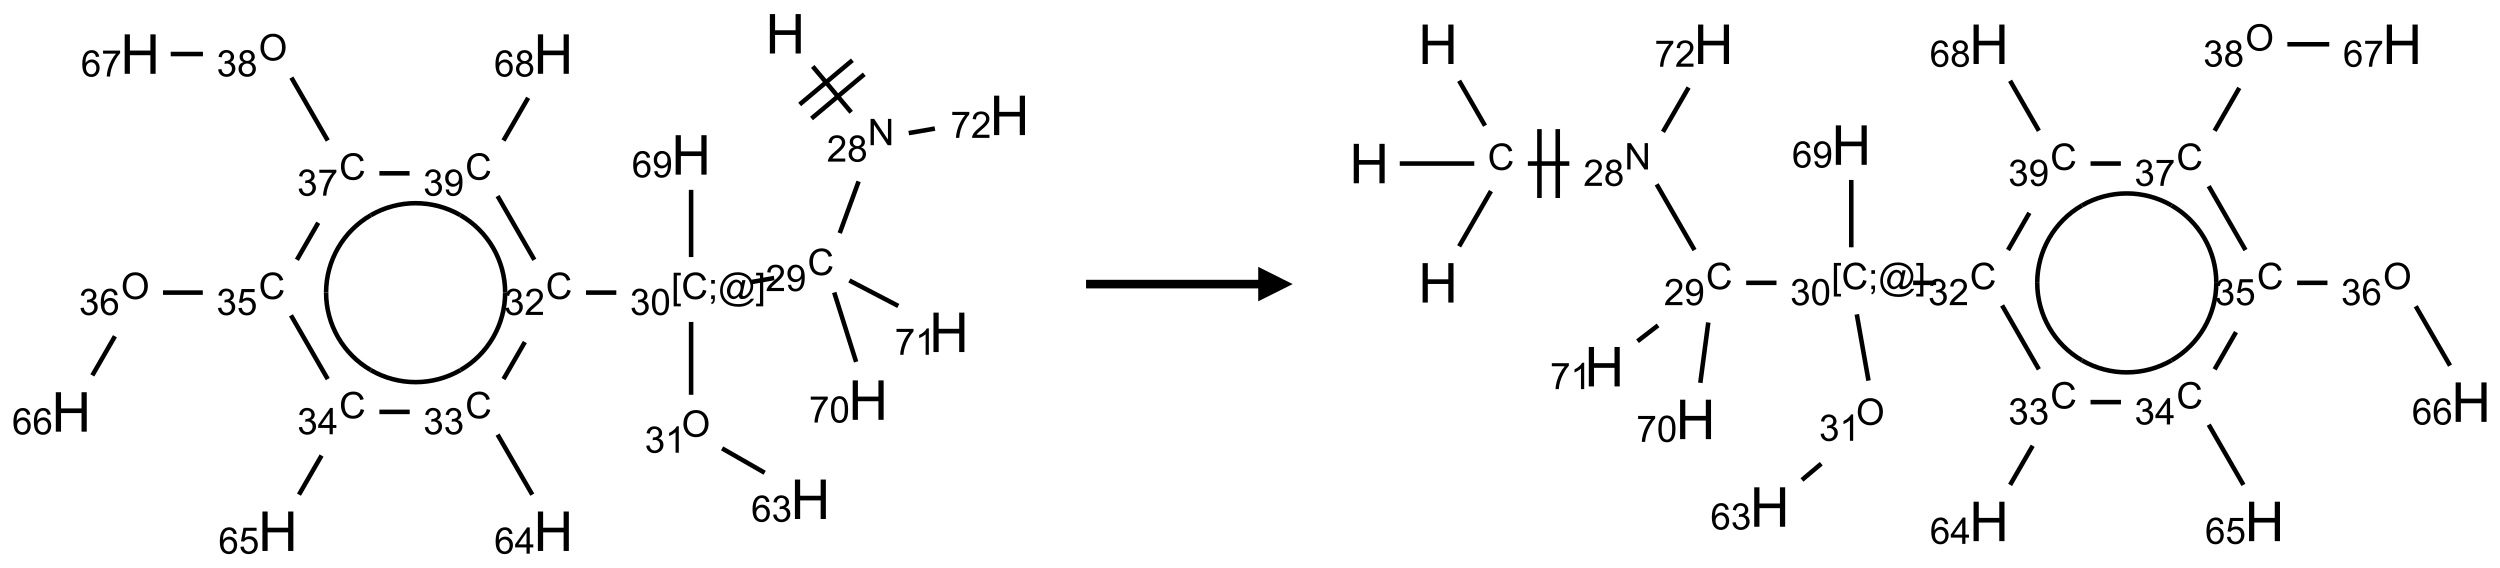 <?xml version="1.0" encoding="UTF-8"?>
<svg xmlns="http://www.w3.org/2000/svg" xmlns:xlink="http://www.w3.org/1999/xlink" width="726" height="165" viewBox="0 0 726 165">
<defs>
<g>
<g id="glyph-0-0">
<path d="M 2 0 L 2 -10 L 10 -10 L 10 0 Z M 2.25 -0.25 L 9.75 -0.25 L 9.75 -9.75 L 2.25 -9.75 Z M 2.25 -0.25 "/>
</g>
<g id="glyph-0-1">
<path d="M 1.281 0 L 1.281 -11.453 L 2.797 -11.453 L 2.797 -6.75 L 8.75 -6.75 L 8.75 -11.453 L 10.266 -11.453 L 10.266 0 L 8.75 0 L 8.75 -5.398 L 2.797 -5.398 L 2.797 0 Z M 1.281 0 "/>
</g>
<g id="glyph-1-0">
<path d="M 1.332 0 L 1.332 -6.668 L 6.668 -6.668 L 6.668 0 Z M 1.5 -0.168 L 6.5 -0.168 L 6.5 -6.5 L 1.5 -6.5 Z M 1.5 -0.168 "/>
</g>
<g id="glyph-1-1">
<path d="M 0.812 0 L 0.812 -7.637 L 1.848 -7.637 L 5.859 -1.641 L 5.859 -7.637 L 6.828 -7.637 L 6.828 0 L 5.793 0 L 1.781 -6 L 1.781 0 Z M 0.812 0 "/>
</g>
<g id="glyph-1-2">
<path d="M 5.371 -0.902 L 5.371 0 L 0.324 0 C 0.316 -0.227 0.352 -0.441 0.434 -0.652 C 0.562 -0.996 0.766 -1.332 1.051 -1.668 C 1.332 -2 1.742 -2.387 2.277 -2.824 C 3.105 -3.504 3.668 -4.043 3.957 -4.441 C 4.25 -4.84 4.395 -5.215 4.395 -5.566 C 4.395 -5.938 4.262 -6.254 3.996 -6.508 C 3.73 -6.762 3.387 -6.891 2.957 -6.891 C 2.508 -6.891 2.145 -6.754 1.875 -6.484 C 1.605 -6.215 1.469 -5.84 1.465 -5.359 L 0.5 -5.457 C 0.566 -6.176 0.812 -6.727 1.246 -7.102 C 1.676 -7.477 2.254 -7.668 2.98 -7.668 C 3.711 -7.668 4.293 -7.465 4.719 -7.059 C 5.145 -6.652 5.359 -6.148 5.359 -5.547 C 5.359 -5.242 5.297 -4.941 5.172 -4.645 C 5.047 -4.352 4.84 -4.039 4.551 -3.715 C 4.262 -3.387 3.777 -2.938 3.105 -2.371 C 2.543 -1.898 2.18 -1.578 2.02 -1.41 C 1.859 -1.242 1.73 -1.07 1.625 -0.902 Z M 5.371 -0.902 "/>
</g>
<g id="glyph-1-3">
<path d="M 1.887 -4.141 C 1.496 -4.281 1.207 -4.484 1.02 -4.75 C 0.832 -5.016 0.738 -5.328 0.738 -5.699 C 0.738 -6.254 0.938 -6.719 1.34 -7.098 C 1.738 -7.477 2.27 -7.668 2.934 -7.668 C 3.598 -7.668 4.137 -7.473 4.543 -7.086 C 4.949 -6.699 5.152 -6.227 5.152 -5.672 C 5.152 -5.316 5.059 -5.008 4.871 -4.746 C 4.688 -4.484 4.406 -4.281 4.027 -4.141 C 4.496 -3.988 4.852 -3.742 5.098 -3.402 C 5.34 -3.062 5.465 -2.656 5.465 -2.184 C 5.465 -1.531 5.234 -0.98 4.77 -0.535 C 4.309 -0.09 3.703 0.129 2.949 0.129 C 2.195 0.129 1.586 -0.094 1.125 -0.539 C 0.664 -0.984 0.434 -1.543 0.434 -2.207 C 0.434 -2.703 0.559 -3.121 0.809 -3.457 C 1.062 -3.793 1.422 -4.02 1.887 -4.141 Z M 1.699 -5.73 C 1.699 -5.367 1.812 -5.074 2.047 -4.844 C 2.281 -4.613 2.582 -4.5 2.953 -4.5 C 3.312 -4.5 3.609 -4.613 3.84 -4.84 C 4.07 -5.066 4.188 -5.348 4.188 -5.676 C 4.188 -6.02 4.07 -6.309 3.832 -6.543 C 3.594 -6.777 3.297 -6.895 2.941 -6.895 C 2.586 -6.895 2.289 -6.781 2.051 -6.551 C 1.816 -6.324 1.699 -6.047 1.699 -5.73 Z M 1.395 -2.203 C 1.395 -1.938 1.461 -1.676 1.586 -1.426 C 1.711 -1.176 1.902 -0.984 2.152 -0.848 C 2.402 -0.711 2.672 -0.641 2.957 -0.641 C 3.406 -0.641 3.777 -0.785 4.066 -1.074 C 4.359 -1.363 4.504 -1.727 4.504 -2.172 C 4.504 -2.625 4.355 -2.996 4.055 -3.293 C 3.754 -3.586 3.379 -3.734 2.926 -3.734 C 2.484 -3.734 2.121 -3.59 1.832 -3.297 C 1.543 -3.004 1.395 -2.641 1.395 -2.203 Z M 1.395 -2.203 "/>
</g>
<g id="glyph-1-4">
<path d="M 6.27 -2.676 L 7.281 -2.422 C 7.07 -1.594 6.688 -0.961 6.137 -0.523 C 5.586 -0.086 4.914 0.129 4.121 0.129 C 3.297 0.129 2.629 -0.039 2.113 -0.371 C 1.598 -0.707 1.203 -1.191 0.934 -1.828 C 0.664 -2.465 0.531 -3.145 0.531 -3.875 C 0.531 -4.672 0.684 -5.363 0.988 -5.957 C 1.293 -6.547 1.723 -6.996 2.285 -7.305 C 2.844 -7.613 3.461 -7.766 4.137 -7.766 C 4.898 -7.766 5.543 -7.57 6.062 -7.184 C 6.582 -6.793 6.945 -6.246 7.152 -5.543 L 6.156 -5.309 C 5.98 -5.863 5.723 -6.266 5.387 -6.52 C 5.051 -6.773 4.625 -6.902 4.113 -6.902 C 3.527 -6.902 3.039 -6.762 2.645 -6.48 C 2.25 -6.199 1.973 -5.82 1.812 -5.348 C 1.652 -4.871 1.574 -4.383 1.574 -3.879 C 1.574 -3.23 1.668 -2.664 1.855 -2.18 C 2.047 -1.695 2.34 -1.332 2.738 -1.094 C 3.137 -0.855 3.57 -0.734 4.035 -0.734 C 4.602 -0.734 5.082 -0.898 5.473 -1.223 C 5.867 -1.551 6.133 -2.035 6.27 -2.676 Z M 6.27 -2.676 "/>
</g>
<g id="glyph-1-5">
<path d="M 0.582 -1.766 L 1.484 -1.848 C 1.562 -1.426 1.707 -1.117 1.922 -0.926 C 2.137 -0.734 2.414 -0.641 2.75 -0.641 C 3.039 -0.641 3.289 -0.707 3.508 -0.84 C 3.727 -0.973 3.902 -1.148 4.043 -1.367 C 4.18 -1.586 4.297 -1.887 4.391 -2.262 C 4.484 -2.637 4.531 -3.016 4.531 -3.406 C 4.531 -3.449 4.531 -3.512 4.527 -3.594 C 4.34 -3.297 4.082 -3.055 3.758 -2.867 C 3.434 -2.68 3.082 -2.59 2.703 -2.59 C 2.07 -2.59 1.535 -2.816 1.098 -3.277 C 0.66 -3.734 0.441 -4.34 0.441 -5.09 C 0.441 -5.863 0.672 -6.484 1.129 -6.957 C 1.586 -7.43 2.156 -7.668 2.844 -7.668 C 3.34 -7.668 3.793 -7.531 4.207 -7.266 C 4.617 -7 4.93 -6.617 5.145 -6.121 C 5.355 -5.629 5.465 -4.91 5.465 -3.973 C 5.465 -2.996 5.359 -2.223 5.145 -1.645 C 4.934 -1.066 4.617 -0.625 4.199 -0.324 C 3.781 -0.02 3.293 0.129 2.73 0.129 C 2.133 0.129 1.645 -0.035 1.266 -0.367 C 0.887 -0.699 0.66 -1.164 0.582 -1.766 Z M 4.422 -5.137 C 4.422 -5.676 4.277 -6.102 3.992 -6.418 C 3.707 -6.734 3.359 -6.891 2.957 -6.891 C 2.543 -6.891 2.18 -6.719 1.871 -6.379 C 1.562 -6.039 1.406 -5.598 1.406 -5.059 C 1.406 -4.57 1.555 -4.176 1.848 -3.871 C 2.141 -3.566 2.5 -3.418 2.934 -3.418 C 3.367 -3.418 3.723 -3.57 4.004 -3.871 C 4.281 -4.176 4.422 -4.598 4.422 -5.137 Z M 4.422 -5.137 "/>
</g>
<g id="glyph-1-6">
<path d="M 0.723 2.121 L 0.723 -7.637 L 2.793 -7.637 L 2.793 -6.859 L 1.66 -6.859 L 1.66 1.344 L 2.793 1.344 L 2.793 2.121 Z M 0.723 2.121 "/>
</g>
<g id="glyph-1-7">
<path d="M 0.949 -4.465 L 0.949 -5.531 L 2.016 -5.531 L 2.016 -4.465 Z M 0.949 0 L 0.949 -1.066 L 2.016 -1.066 L 2.016 0 C 2.016 0.391 1.945 0.711 1.809 0.949 C 1.668 1.191 1.449 1.379 1.145 1.512 L 0.887 1.109 C 1.082 1.023 1.23 0.895 1.324 0.727 C 1.418 0.559 1.469 0.316 1.48 0 Z M 0.949 0 "/>
</g>
<g id="glyph-1-8">
<path d="M 6.047 -0.848 C 5.82 -0.59 5.57 -0.379 5.289 -0.223 C 5.008 -0.062 4.73 0.016 4.449 0.016 C 4.141 0.016 3.84 -0.074 3.547 -0.254 C 3.254 -0.434 3.02 -0.715 2.836 -1.09 C 2.652 -1.465 2.562 -1.875 2.562 -2.324 C 2.562 -2.875 2.703 -3.43 2.988 -3.98 C 3.27 -4.535 3.621 -4.953 4.043 -5.23 C 4.461 -5.508 4.871 -5.645 5.266 -5.645 C 5.566 -5.645 5.855 -5.566 6.129 -5.41 C 6.402 -5.25 6.641 -5.012 6.84 -4.688 L 7.016 -5.496 L 7.949 -5.496 L 7.199 -2 C 7.094 -1.516 7.043 -1.246 7.043 -1.191 C 7.043 -1.098 7.078 -1.02 7.148 -0.949 C 7.219 -0.883 7.305 -0.848 7.406 -0.848 C 7.59 -0.848 7.832 -0.953 8.129 -1.168 C 8.527 -1.445 8.84 -1.816 9.07 -2.285 C 9.301 -2.75 9.418 -3.234 9.418 -3.73 C 9.418 -4.309 9.27 -4.852 8.973 -5.355 C 8.676 -5.859 8.23 -6.262 7.645 -6.562 C 7.055 -6.863 6.406 -7.016 5.691 -7.016 C 4.879 -7.016 4.137 -6.824 3.465 -6.445 C 2.793 -6.066 2.273 -5.52 1.902 -4.809 C 1.535 -4.098 1.348 -3.34 1.348 -2.527 C 1.348 -1.676 1.535 -0.941 1.902 -0.328 C 2.273 0.285 2.809 0.742 3.508 1.035 C 4.207 1.328 4.984 1.473 5.832 1.473 C 6.742 1.473 7.504 1.32 8.121 1.016 C 8.734 0.711 9.195 0.34 9.5 -0.098 L 10.441 -0.098 C 10.266 0.266 9.961 0.637 9.531 1.016 C 9.102 1.395 8.59 1.695 7.996 1.914 C 7.402 2.133 6.688 2.246 5.848 2.246 C 5.078 2.246 4.367 2.145 3.715 1.949 C 3.066 1.75 2.512 1.453 2.051 1.055 C 1.594 0.656 1.25 0.199 1.016 -0.316 C 0.723 -0.973 0.578 -1.684 0.578 -2.441 C 0.578 -3.289 0.75 -4.098 1.098 -4.863 C 1.523 -5.805 2.125 -6.527 2.902 -7.027 C 3.684 -7.527 4.629 -7.777 5.738 -7.777 C 6.602 -7.777 7.375 -7.602 8.059 -7.246 C 8.746 -6.895 9.285 -6.371 9.684 -5.672 C 10.02 -5.07 10.188 -4.418 10.188 -3.715 C 10.188 -2.707 9.832 -1.812 9.125 -1.031 C 8.492 -0.328 7.801 0.02 7.051 0.02 C 6.812 0.02 6.617 -0.016 6.473 -0.09 C 6.324 -0.16 6.215 -0.266 6.145 -0.402 C 6.102 -0.488 6.066 -0.637 6.047 -0.848 Z M 3.527 -2.262 C 3.527 -1.785 3.641 -1.414 3.863 -1.152 C 4.09 -0.887 4.348 -0.754 4.641 -0.754 C 4.836 -0.754 5.039 -0.812 5.254 -0.93 C 5.469 -1.047 5.676 -1.219 5.871 -1.449 C 6.066 -1.676 6.23 -1.969 6.355 -2.32 C 6.48 -2.672 6.543 -3.027 6.543 -3.379 C 6.543 -3.852 6.426 -4.219 6.191 -4.48 C 5.957 -4.738 5.672 -4.871 5.332 -4.871 C 5.109 -4.871 4.902 -4.812 4.707 -4.699 C 4.512 -4.586 4.32 -4.406 4.137 -4.156 C 3.953 -3.906 3.805 -3.602 3.691 -3.246 C 3.582 -2.887 3.527 -2.559 3.527 -2.262 Z M 3.527 -2.262 "/>
</g>
<g id="glyph-1-9">
<path d="M 2.27 2.121 L 0.203 2.121 L 0.203 1.344 L 1.332 1.344 L 1.332 -6.859 L 0.203 -6.859 L 0.203 -7.637 L 2.27 -7.637 Z M 2.27 2.121 "/>
</g>
<g id="glyph-1-10">
<path d="M 0.449 -2.016 L 1.387 -2.141 C 1.492 -1.609 1.676 -1.227 1.934 -0.992 C 2.191 -0.758 2.508 -0.641 2.879 -0.641 C 3.32 -0.641 3.695 -0.793 3.996 -1.098 C 4.301 -1.402 4.453 -1.781 4.453 -2.234 C 4.453 -2.664 4.312 -3.02 4.031 -3.301 C 3.75 -3.578 3.391 -3.719 2.957 -3.719 C 2.781 -3.719 2.562 -3.684 2.297 -3.613 L 2.402 -4.438 C 2.465 -4.43 2.516 -4.426 2.551 -4.426 C 2.949 -4.426 3.312 -4.531 3.629 -4.738 C 3.949 -4.949 4.109 -5.27 4.109 -5.703 C 4.109 -6.047 3.992 -6.332 3.762 -6.559 C 3.527 -6.785 3.227 -6.895 2.859 -6.895 C 2.496 -6.895 2.191 -6.781 1.949 -6.551 C 1.707 -6.324 1.547 -5.98 1.48 -5.52 L 0.543 -5.688 C 0.656 -6.316 0.918 -6.805 1.324 -7.148 C 1.73 -7.492 2.234 -7.668 2.84 -7.668 C 3.254 -7.668 3.641 -7.578 3.988 -7.398 C 4.34 -7.219 4.609 -6.977 4.793 -6.668 C 4.98 -6.359 5.074 -6.031 5.074 -5.684 C 5.074 -5.352 4.984 -5.051 4.809 -4.781 C 4.629 -4.512 4.367 -4.297 4.02 -4.137 C 4.473 -4.031 4.824 -3.816 5.074 -3.488 C 5.324 -3.16 5.449 -2.75 5.449 -2.254 C 5.449 -1.59 5.203 -1.023 4.719 -0.559 C 4.234 -0.098 3.617 0.137 2.875 0.137 C 2.203 0.137 1.648 -0.062 1.207 -0.465 C 0.762 -0.863 0.512 -1.379 0.449 -2.016 Z M 0.449 -2.016 "/>
</g>
<g id="glyph-1-11">
<path d="M 0.441 -3.766 C 0.441 -4.668 0.535 -5.395 0.723 -5.945 C 0.906 -6.496 1.184 -6.922 1.551 -7.219 C 1.918 -7.516 2.375 -7.668 2.934 -7.668 C 3.344 -7.668 3.703 -7.586 4.012 -7.418 C 4.32 -7.254 4.574 -7.016 4.777 -6.707 C 4.977 -6.395 5.137 -6.016 5.25 -5.57 C 5.363 -5.125 5.422 -4.523 5.422 -3.766 C 5.422 -2.871 5.328 -2.148 5.145 -1.598 C 4.961 -1.047 4.688 -0.621 4.32 -0.32 C 3.953 -0.02 3.492 0.129 2.934 0.129 C 2.195 0.129 1.617 -0.133 1.199 -0.66 C 0.695 -1.297 0.441 -2.332 0.441 -3.766 Z M 1.406 -3.766 C 1.406 -2.512 1.555 -1.68 1.848 -1.262 C 2.141 -0.848 2.5 -0.641 2.934 -0.641 C 3.363 -0.641 3.727 -0.848 4.02 -1.266 C 4.312 -1.684 4.457 -2.516 4.457 -3.766 C 4.457 -5.023 4.312 -5.859 4.02 -6.27 C 3.727 -6.684 3.359 -6.891 2.922 -6.891 C 2.492 -6.891 2.148 -6.707 1.891 -6.344 C 1.566 -5.879 1.406 -5.02 1.406 -3.766 Z M 1.406 -3.766 "/>
</g>
<g id="glyph-1-12">
<path d="M 0.516 -3.719 C 0.516 -4.984 0.855 -5.977 1.535 -6.695 C 2.215 -7.414 3.094 -7.77 4.172 -7.77 C 4.875 -7.77 5.512 -7.602 6.078 -7.266 C 6.645 -6.93 7.074 -6.461 7.371 -5.855 C 7.668 -5.254 7.816 -4.57 7.816 -3.809 C 7.816 -3.035 7.66 -2.34 7.348 -1.73 C 7.035 -1.117 6.594 -0.656 6.02 -0.34 C 5.449 -0.027 4.828 0.129 4.168 0.129 C 3.449 0.129 2.805 -0.043 2.238 -0.391 C 1.672 -0.738 1.246 -1.211 0.953 -1.812 C 0.66 -2.414 0.516 -3.047 0.516 -3.719 Z M 1.559 -3.703 C 1.559 -2.781 1.805 -2.059 2.301 -1.527 C 2.793 -1 3.414 -0.734 4.16 -0.734 C 4.922 -0.734 5.547 -1 6.039 -1.535 C 6.531 -2.07 6.777 -2.828 6.777 -3.812 C 6.777 -4.434 6.672 -4.977 6.461 -5.441 C 6.25 -5.902 5.945 -6.262 5.539 -6.52 C 5.133 -6.773 4.68 -6.902 4.176 -6.902 C 3.461 -6.902 2.848 -6.656 2.332 -6.164 C 1.816 -5.672 1.559 -4.852 1.559 -3.703 Z M 1.559 -3.703 "/>
</g>
<g id="glyph-1-13">
<path d="M 3.973 0 L 3.035 0 L 3.035 -5.973 C 2.809 -5.758 2.516 -5.543 2.148 -5.328 C 1.781 -5.113 1.453 -4.953 1.16 -4.844 L 1.16 -5.75 C 1.684 -5.996 2.145 -6.297 2.535 -6.645 C 2.93 -6.996 3.207 -7.336 3.371 -7.668 L 3.973 -7.668 Z M 3.973 0 "/>
</g>
<g id="glyph-1-14">
<path d="M 5.309 -5.766 L 4.375 -5.691 C 4.293 -6.059 4.172 -6.328 4.02 -6.496 C 3.766 -6.762 3.453 -6.895 3.082 -6.895 C 2.785 -6.895 2.523 -6.812 2.297 -6.645 C 2 -6.43 1.77 -6.117 1.598 -5.703 C 1.43 -5.289 1.34 -4.703 1.332 -3.938 C 1.559 -4.281 1.836 -4.535 2.16 -4.703 C 2.488 -4.871 2.828 -4.953 3.188 -4.953 C 3.812 -4.953 4.344 -4.723 4.785 -4.262 C 5.223 -3.801 5.441 -3.207 5.441 -2.48 C 5.441 -2 5.34 -1.555 5.133 -1.145 C 4.926 -0.73 4.641 -0.418 4.281 -0.199 C 3.922 0.02 3.512 0.129 3.051 0.129 C 2.27 0.129 1.633 -0.156 1.141 -0.73 C 0.648 -1.305 0.402 -2.254 0.402 -3.574 C 0.402 -5.051 0.672 -6.121 1.219 -6.793 C 1.695 -7.375 2.336 -7.668 3.141 -7.668 C 3.742 -7.668 4.234 -7.5 4.617 -7.16 C 5 -6.824 5.23 -6.359 5.309 -5.766 Z M 1.48 -2.473 C 1.48 -2.152 1.547 -1.844 1.684 -1.547 C 1.82 -1.25 2.016 -1.027 2.262 -0.871 C 2.508 -0.719 2.766 -0.641 3.035 -0.641 C 3.434 -0.641 3.773 -0.801 4.059 -1.121 C 4.344 -1.441 4.484 -1.875 4.484 -2.422 C 4.484 -2.949 4.344 -3.367 4.062 -3.668 C 3.781 -3.973 3.426 -4.125 3 -4.125 C 2.578 -4.125 2.219 -3.973 1.922 -3.668 C 1.625 -3.363 1.48 -2.969 1.48 -2.473 Z M 1.48 -2.473 "/>
</g>
<g id="glyph-1-15">
<path d="M 3.449 0 L 3.449 -1.828 L 0.137 -1.828 L 0.137 -2.688 L 3.621 -7.637 L 4.387 -7.637 L 4.387 -2.688 L 5.418 -2.688 L 5.418 -1.828 L 4.387 -1.828 L 4.387 0 Z M 3.449 -2.688 L 3.449 -6.129 L 1.059 -2.688 Z M 3.449 -2.688 "/>
</g>
<g id="glyph-1-16">
<path d="M 0.441 -2 L 1.426 -2.082 C 1.5 -1.605 1.668 -1.242 1.934 -1.004 C 2.199 -0.762 2.52 -0.641 2.895 -0.641 C 3.348 -0.641 3.73 -0.812 4.043 -1.152 C 4.355 -1.492 4.512 -1.941 4.512 -2.504 C 4.512 -3.039 4.359 -3.461 4.059 -3.77 C 3.758 -4.078 3.367 -4.234 2.879 -4.234 C 2.578 -4.234 2.305 -4.164 2.062 -4.027 C 1.82 -3.891 1.629 -3.715 1.488 -3.496 L 0.609 -3.609 L 1.348 -7.531 L 5.145 -7.531 L 5.145 -6.637 L 2.098 -6.637 L 1.688 -4.582 C 2.145 -4.902 2.625 -5.062 3.129 -5.062 C 3.797 -5.062 4.359 -4.832 4.816 -4.371 C 5.277 -3.91 5.504 -3.312 5.504 -2.59 C 5.504 -1.898 5.305 -1.301 4.902 -0.797 C 4.41 -0.18 3.742 0.129 2.895 0.129 C 2.199 0.129 1.633 -0.062 1.195 -0.453 C 0.758 -0.844 0.504 -1.359 0.441 -2 Z M 0.441 -2 "/>
</g>
<g id="glyph-1-17">
<path d="M 0.504 -6.637 L 0.504 -7.535 L 5.449 -7.535 L 5.449 -6.809 C 4.961 -6.289 4.48 -5.602 4.004 -4.746 C 3.527 -3.887 3.156 -3.004 2.895 -2.098 C 2.707 -1.461 2.59 -0.762 2.535 0 L 1.574 0 C 1.582 -0.602 1.703 -1.328 1.926 -2.176 C 2.152 -3.027 2.477 -3.848 2.898 -4.637 C 3.32 -5.426 3.77 -6.094 4.246 -6.637 Z M 0.504 -6.637 "/>
</g>
</g>
</defs>
<path fill="none" stroke-width="0.033" stroke-linecap="butt" stroke-linejoin="miter" stroke="rgb(0%, 0%, 0%)" stroke-opacity="1" stroke-miterlimit="10" d="M 5.383 0.237 L 5.662 0.57 " transform="matrix(40, 0, 0, 40, 20.697, 9.811)"/>
<path fill="none" stroke-width="0.033" stroke-linecap="butt" stroke-linejoin="miter" stroke="rgb(0%, 0%, 0%)" stroke-opacity="1" stroke-miterlimit="10" d="M 5.374 0.615 L 5.757 0.294 " transform="matrix(40, 0, 0, 40, 20.697, 9.811)"/>
<path fill="none" stroke-width="0.033" stroke-linecap="butt" stroke-linejoin="miter" stroke="rgb(0%, 0%, 0%)" stroke-opacity="1" stroke-miterlimit="10" d="M 5.288 0.513 L 5.671 0.192 " transform="matrix(40, 0, 0, 40, 20.697, 9.811)"/>
<path fill="none" stroke-width="0.033" stroke-linecap="butt" stroke-linejoin="miter" stroke="rgb(0%, 0%, 0%)" stroke-opacity="1" stroke-miterlimit="10" d="M 5.716 1.072 L 5.579 1.447 " transform="matrix(40, 0, 0, 40, 20.697, 9.811)"/>
<path fill="none" stroke-width="0.033" stroke-linecap="butt" stroke-linejoin="miter" stroke="rgb(0%, 0%, 0%)" stroke-opacity="1" stroke-miterlimit="10" d="M 5.103 1.773 L 4.939 1.802 " transform="matrix(40, 0, 0, 40, 20.697, 9.811)"/>
<path fill="none" stroke-width="0.033" stroke-linecap="butt" stroke-linejoin="miter" stroke="rgb(0%, 0%, 0%)" stroke-opacity="1" stroke-miterlimit="10" d="M 4.5 2.092 L 4.5 2.621 " transform="matrix(40, 0, 0, 40, 20.697, 9.811)"/>
<path fill="none" stroke-width="0.033" stroke-linecap="butt" stroke-linejoin="miter" stroke="rgb(0%, 0%, 0%)" stroke-opacity="1" stroke-miterlimit="10" d="M 4.725 3.01 L 5.034 3.187 " transform="matrix(40, 0, 0, 40, 20.697, 9.811)"/>
<path fill="none" stroke-width="0.033" stroke-linecap="butt" stroke-linejoin="miter" stroke="rgb(0%, 0%, 0%)" stroke-opacity="1" stroke-miterlimit="10" d="M 3.957 1.879 L 3.737 1.879 " transform="matrix(40, 0, 0, 40, 20.697, 9.811)"/>
<path fill="none" stroke-width="0.033" stroke-linecap="butt" stroke-linejoin="miter" stroke="rgb(0%, 0%, 0%)" stroke-opacity="1" stroke-miterlimit="10" d="M 3.293 2.238 L 3.138 2.507 " transform="matrix(40, 0, 0, 40, 20.697, 9.811)"/>
<path fill="none" stroke-width="0.033" stroke-linecap="butt" stroke-linejoin="miter" stroke="rgb(0%, 0%, 0%)" stroke-opacity="1" stroke-miterlimit="10" d="M 3.095 2.91 L 3.347 3.346 " transform="matrix(40, 0, 0, 40, 20.697, 9.811)"/>
<path fill="none" stroke-width="0.033" stroke-linecap="butt" stroke-linejoin="miter" stroke="rgb(0%, 0%, 0%)" stroke-opacity="1" stroke-miterlimit="10" d="M 2.457 2.745 L 2.237 2.745 " transform="matrix(40, 0, 0, 40, 20.697, 9.811)"/>
<path fill="none" stroke-width="0.033" stroke-linecap="butt" stroke-linejoin="miter" stroke="rgb(0%, 0%, 0%)" stroke-opacity="1" stroke-miterlimit="10" d="M 1.817 3.062 L 1.653 3.346 " transform="matrix(40, 0, 0, 40, 20.697, 9.811)"/>
<path fill="none" stroke-width="0.033" stroke-linecap="butt" stroke-linejoin="miter" stroke="rgb(0%, 0%, 0%)" stroke-opacity="1" stroke-miterlimit="10" d="M 1.862 2.507 L 1.595 2.044 " transform="matrix(40, 0, 0, 40, 20.697, 9.811)"/>
<path fill="none" stroke-width="0.033" stroke-linecap="butt" stroke-linejoin="miter" stroke="rgb(0%, 0%, 0%)" stroke-opacity="1" stroke-miterlimit="10" d="M 0.955 1.879 L 0.666 1.879 " transform="matrix(40, 0, 0, 40, 20.697, 9.811)"/>
<path fill="none" stroke-width="0.033" stroke-linecap="butt" stroke-linejoin="miter" stroke="rgb(0%, 0%, 0%)" stroke-opacity="1" stroke-miterlimit="10" d="M 0.317 2.196 L 0.153 2.48 " transform="matrix(40, 0, 0, 40, 20.697, 9.811)"/>
<path fill="none" stroke-width="0.033" stroke-linecap="butt" stroke-linejoin="miter" stroke="rgb(0%, 0%, 0%)" stroke-opacity="1" stroke-miterlimit="10" d="M 1.638 1.641 L 1.793 1.372 " transform="matrix(40, 0, 0, 40, 20.697, 9.811)"/>
<path fill="none" stroke-width="0.033" stroke-linecap="butt" stroke-linejoin="miter" stroke="rgb(0%, 0%, 0%)" stroke-opacity="1" stroke-miterlimit="10" d="M 1.862 0.775 L 1.598 0.318 " transform="matrix(40, 0, 0, 40, 20.697, 9.811)"/>
<path fill="none" stroke-width="0.033" stroke-linecap="butt" stroke-linejoin="miter" stroke="rgb(0%, 0%, 0%)" stroke-opacity="1" stroke-miterlimit="10" d="M 0.956 0.147 L 0.722 0.147 " transform="matrix(40, 0, 0, 40, 20.697, 9.811)"/>
<path fill="none" stroke-width="0.033" stroke-linecap="butt" stroke-linejoin="miter" stroke="rgb(0%, 0%, 0%)" stroke-opacity="1" stroke-miterlimit="10" d="M 2.237 1.013 L 2.456 1.013 " transform="matrix(40, 0, 0, 40, 20.697, 9.811)"/>
<path fill="none" stroke-width="0.033" stroke-linecap="butt" stroke-linejoin="miter" stroke="rgb(0%, 0%, 0%)" stroke-opacity="1" stroke-miterlimit="10" d="M 3.095 1.178 L 3.362 1.641 " transform="matrix(40, 0, 0, 40, 20.697, 9.811)"/>
<path fill="none" stroke-width="0.033" stroke-linecap="butt" stroke-linejoin="miter" stroke="rgb(0%, 0%, 0%)" stroke-opacity="1" stroke-miterlimit="10" d="M 3.138 0.775 L 3.317 0.465 " transform="matrix(40, 0, 0, 40, 20.697, 9.811)"/>
<path fill="none" stroke-width="0.033" stroke-linecap="butt" stroke-linejoin="miter" stroke="rgb(0%, 0%, 0%)" stroke-opacity="1" stroke-miterlimit="10" d="M 4.5 1.621 L 4.5 1.133 " transform="matrix(40, 0, 0, 40, 20.697, 9.811)"/>
<path fill="none" stroke-width="0.033" stroke-linecap="butt" stroke-linejoin="miter" stroke="rgb(0%, 0%, 0%)" stroke-opacity="1" stroke-miterlimit="10" d="M 5.539 1.878 L 5.698 2.382 " transform="matrix(40, 0, 0, 40, 20.697, 9.811)"/>
<path fill="none" stroke-width="0.033" stroke-linecap="butt" stroke-linejoin="miter" stroke="rgb(0%, 0%, 0%)" stroke-opacity="1" stroke-miterlimit="10" d="M 5.649 1.791 L 6.004 1.976 " transform="matrix(40, 0, 0, 40, 20.697, 9.811)"/>
<path fill="none" stroke-width="0.033" stroke-linecap="butt" stroke-linejoin="miter" stroke="rgb(0%, 0%, 0%)" stroke-opacity="1" stroke-miterlimit="10" d="M 6.08 0.721 L 6.27 0.688 " transform="matrix(40, 0, 0, 40, 20.697, 9.811)"/>
<path fill="none" stroke-width="0.033" stroke-linecap="butt" stroke-linejoin="miter" stroke="rgb(0%, 0%, 0%)" stroke-opacity="1" stroke-miterlimit="10" d="M 3.15 1.879 C 3.15 2.111 3.026 2.326 2.825 2.442 " transform="matrix(40, 0, 0, 40, 20.697, 9.811)"/>
<path fill="none" stroke-width="0.033" stroke-linecap="butt" stroke-linejoin="miter" stroke="rgb(0%, 0%, 0%)" stroke-opacity="1" stroke-miterlimit="10" d="M 2.825 1.317 C 3.026 1.433 3.15 1.647 3.15 1.879 " transform="matrix(40, 0, 0, 40, 20.697, 9.811)"/>
<path fill="none" stroke-width="0.033" stroke-linecap="butt" stroke-linejoin="miter" stroke="rgb(0%, 0%, 0%)" stroke-opacity="1" stroke-miterlimit="10" d="M 2.175 1.317 C 2.376 1.201 2.624 1.201 2.825 1.317 " transform="matrix(40, 0, 0, 40, 20.697, 9.811)"/>
<path fill="none" stroke-width="0.033" stroke-linecap="butt" stroke-linejoin="miter" stroke="rgb(0%, 0%, 0%)" stroke-opacity="1" stroke-miterlimit="10" d="M 1.85 1.879 C 1.85 1.647 1.974 1.433 2.175 1.317 " transform="matrix(40, 0, 0, 40, 20.697, 9.811)"/>
<path fill="none" stroke-width="0.033" stroke-linecap="butt" stroke-linejoin="miter" stroke="rgb(0%, 0%, 0%)" stroke-opacity="1" stroke-miterlimit="10" d="M 2.175 2.442 C 1.974 2.326 1.85 2.111 1.85 1.879 " transform="matrix(40, 0, 0, 40, 20.697, 9.811)"/>
<path fill="none" stroke-width="0.033" stroke-linecap="butt" stroke-linejoin="miter" stroke="rgb(0%, 0%, 0%)" stroke-opacity="1" stroke-miterlimit="10" d="M 2.825 2.442 C 2.624 2.558 2.376 2.558 2.175 2.442 " transform="matrix(40, 0, 0, 40, 20.697, 9.811)"/>
<g fill="rgb(0%, 0%, 0%)" fill-opacity="1">
<use xlink:href="#glyph-0-1" x="222.285" y="15.539"/>
</g>
<g fill="rgb(0%, 0%, 0%)" fill-opacity="1">
<use xlink:href="#glyph-1-1" x="252.004" y="42.164"/>
</g>
<g fill="rgb(0%, 0%, 0%)" fill-opacity="1">
<use xlink:href="#glyph-1-2" x="240.09" y="46.934"/>
<use xlink:href="#glyph-1-3" x="246.022" y="46.934"/>
</g>
<g fill="rgb(0%, 0%, 0%)" fill-opacity="1">
<use xlink:href="#glyph-1-4" x="234.496" y="79.887"/>
</g>
<g fill="rgb(0%, 0%, 0%)" fill-opacity="1">
<use xlink:href="#glyph-1-2" x="222.301" y="84.52"/>
<use xlink:href="#glyph-1-5" x="228.233" y="84.52"/>
</g>
<g fill="rgb(0%, 0%, 0%)" fill-opacity="1">
<use xlink:href="#glyph-1-6" x="194.91" y="86.84"/>
<use xlink:href="#glyph-1-4" x="197.874" y="86.84"/>
<use xlink:href="#glyph-1-7" x="205.577" y="86.84"/>
<use xlink:href="#glyph-1-8" x="208.54" y="86.84"/>
<use xlink:href="#glyph-1-9" x="219.368" y="86.84"/>
</g>
<g fill="rgb(0%, 0%, 0%)" fill-opacity="1">
<use xlink:href="#glyph-1-10" x="182.945" y="91.465"/>
<use xlink:href="#glyph-1-11" x="188.878" y="91.465"/>
</g>
<g fill="rgb(0%, 0%, 0%)" fill-opacity="1">
<use xlink:href="#glyph-1-12" x="197.941" y="126.836"/>
</g>
<g fill="rgb(0%, 0%, 0%)" fill-opacity="1">
<use xlink:href="#glyph-1-10" x="187.219" y="131.465"/>
<use xlink:href="#glyph-1-13" x="193.151" y="131.465"/>
</g>
<g fill="rgb(0%, 0%, 0%)" fill-opacity="1">
<use xlink:href="#glyph-0-1" x="229.566" y="150.715"/>
</g>
<g fill="rgb(0%, 0%, 0%)" fill-opacity="1">
<use xlink:href="#glyph-1-14" x="218.133" y="151.504"/>
<use xlink:href="#glyph-1-10" x="224.065" y="151.504"/>
</g>
<g fill="rgb(0%, 0%, 0%)" fill-opacity="1">
<use xlink:href="#glyph-1-4" x="158.48" y="86.832"/>
</g>
<g fill="rgb(0%, 0%, 0%)" fill-opacity="1">
<use xlink:href="#glyph-1-10" x="146.375" y="91.465"/>
<use xlink:href="#glyph-1-2" x="152.307" y="91.465"/>
</g>
<g fill="rgb(0%, 0%, 0%)" fill-opacity="1">
<use xlink:href="#glyph-1-4" x="135.105" y="121.473"/>
</g>
<g fill="rgb(0%, 0%, 0%)" fill-opacity="1">
<use xlink:href="#glyph-1-10" x="122.922" y="126.109"/>
<use xlink:href="#glyph-1-10" x="128.854" y="126.109"/>
</g>
<g fill="rgb(0%, 0%, 0%)" fill-opacity="1">
<use xlink:href="#glyph-0-1" x="154.926" y="159.996"/>
</g>
<g fill="rgb(0%, 0%, 0%)" fill-opacity="1">
<use xlink:href="#glyph-1-14" x="143.523" y="160.789"/>
<use xlink:href="#glyph-1-15" x="149.456" y="160.789"/>
</g>
<g fill="rgb(0%, 0%, 0%)" fill-opacity="1">
<use xlink:href="#glyph-1-4" x="98.48" y="121.473"/>
</g>
<g fill="rgb(0%, 0%, 0%)" fill-opacity="1">
<use xlink:href="#glyph-1-10" x="86.328" y="126.109"/>
<use xlink:href="#glyph-1-15" x="92.26" y="126.109"/>
</g>
<g fill="rgb(0%, 0%, 0%)" fill-opacity="1">
<use xlink:href="#glyph-0-1" x="74.926" y="159.996"/>
</g>
<g fill="rgb(0%, 0%, 0%)" fill-opacity="1">
<use xlink:href="#glyph-1-14" x="63.434" y="160.789"/>
<use xlink:href="#glyph-1-16" x="69.366" y="160.789"/>
</g>
<g fill="rgb(0%, 0%, 0%)" fill-opacity="1">
<use xlink:href="#glyph-1-4" x="75.105" y="86.832"/>
</g>
<g fill="rgb(0%, 0%, 0%)" fill-opacity="1">
<use xlink:href="#glyph-1-10" x="62.863" y="91.465"/>
<use xlink:href="#glyph-1-16" x="68.796" y="91.465"/>
</g>
<g fill="rgb(0%, 0%, 0%)" fill-opacity="1">
<use xlink:href="#glyph-1-12" x="35.121" y="86.836"/>
</g>
<g fill="rgb(0%, 0%, 0%)" fill-opacity="1">
<use xlink:href="#glyph-1-10" x="22.926" y="91.465"/>
<use xlink:href="#glyph-1-14" x="28.858" y="91.465"/>
</g>
<g fill="rgb(0%, 0%, 0%)" fill-opacity="1">
<use xlink:href="#glyph-0-1" x="14.926" y="125.355"/>
</g>
<g fill="rgb(0%, 0%, 0%)" fill-opacity="1">
<use xlink:href="#glyph-1-14" x="3.496" y="126.148"/>
<use xlink:href="#glyph-1-14" x="9.428" y="126.148"/>
</g>
<g fill="rgb(0%, 0%, 0%)" fill-opacity="1">
<use xlink:href="#glyph-1-4" x="98.48" y="52.191"/>
</g>
<g fill="rgb(0%, 0%, 0%)" fill-opacity="1">
<use xlink:href="#glyph-1-10" x="86.297" y="56.824"/>
<use xlink:href="#glyph-1-17" x="92.229" y="56.824"/>
</g>
<g fill="rgb(0%, 0%, 0%)" fill-opacity="1">
<use xlink:href="#glyph-1-12" x="75.121" y="17.551"/>
</g>
<g fill="rgb(0%, 0%, 0%)" fill-opacity="1">
<use xlink:href="#glyph-1-10" x="62.906" y="22.184"/>
<use xlink:href="#glyph-1-3" x="68.839" y="22.184"/>
</g>
<g fill="rgb(0%, 0%, 0%)" fill-opacity="1">
<use xlink:href="#glyph-0-1" x="34.926" y="21.43"/>
</g>
<g fill="rgb(0%, 0%, 0%)" fill-opacity="1">
<use xlink:href="#glyph-1-14" x="23.492" y="22.223"/>
<use xlink:href="#glyph-1-17" x="29.424" y="22.223"/>
</g>
<g fill="rgb(0%, 0%, 0%)" fill-opacity="1">
<use xlink:href="#glyph-1-4" x="135.105" y="52.191"/>
</g>
<g fill="rgb(0%, 0%, 0%)" fill-opacity="1">
<use xlink:href="#glyph-1-10" x="122.906" y="56.824"/>
<use xlink:href="#glyph-1-5" x="128.839" y="56.824"/>
</g>
<g fill="rgb(0%, 0%, 0%)" fill-opacity="1">
<use xlink:href="#glyph-0-1" x="154.926" y="21.43"/>
</g>
<g fill="rgb(0%, 0%, 0%)" fill-opacity="1">
<use xlink:href="#glyph-1-14" x="143.477" y="22.223"/>
<use xlink:href="#glyph-1-3" x="149.409" y="22.223"/>
</g>
<g fill="rgb(0%, 0%, 0%)" fill-opacity="1">
<use xlink:href="#glyph-0-1" x="194.926" y="50.715"/>
</g>
<g fill="rgb(0%, 0%, 0%)" fill-opacity="1">
<use xlink:href="#glyph-1-14" x="183.477" y="51.504"/>
<use xlink:href="#glyph-1-5" x="189.409" y="51.504"/>
</g>
<g fill="rgb(0%, 0%, 0%)" fill-opacity="1">
<use xlink:href="#glyph-0-1" x="246.344" y="121.918"/>
</g>
<g fill="rgb(0%, 0%, 0%)" fill-opacity="1">
<use xlink:href="#glyph-1-17" x="234.938" y="122.707"/>
<use xlink:href="#glyph-1-11" x="240.87" y="122.707"/>
</g>
<g fill="rgb(0%, 0%, 0%)" fill-opacity="1">
<use xlink:href="#glyph-0-1" x="269.797" y="102.238"/>
</g>
<g fill="rgb(0%, 0%, 0%)" fill-opacity="1">
<use xlink:href="#glyph-1-17" x="259.836" y="103.031"/>
<use xlink:href="#glyph-1-13" x="265.768" y="103.031"/>
</g>
<g fill="rgb(0%, 0%, 0%)" fill-opacity="1">
<use xlink:href="#glyph-0-1" x="287.391" y="39.234"/>
</g>
<g fill="rgb(0%, 0%, 0%)" fill-opacity="1">
<use xlink:href="#glyph-1-17" x="276.035" y="40.027"/>
<use xlink:href="#glyph-1-2" x="281.967" y="40.027"/>
</g>
<path fill-rule="nonzero" fill="rgb(0%, 0%, 0%)" fill-opacity="1" d="M 315.387 83.75 L 365.387 83.75 L 365.387 87.5 L 375.387 82.5 L 365.387 77.5 L 365.387 81.25 L 315.387 81.25 "/>
<path fill="none" stroke-width="0.033" stroke-linecap="butt" stroke-linejoin="miter" stroke="rgb(0%, 0%, 0%)" stroke-opacity="1" stroke-miterlimit="10" d="M 0.653 1.467 L 0.884 1.066 " transform="matrix(40, 0, 0, 40, 397.611, 12.855)"/>
<path fill="none" stroke-width="0.033" stroke-linecap="butt" stroke-linejoin="miter" stroke="rgb(0%, 0%, 0%)" stroke-opacity="1" stroke-miterlimit="10" d="M 0.841 0.591 L 0.653 0.265 " transform="matrix(40, 0, 0, 40, 397.611, 12.855)"/>
<path fill="none" stroke-width="0.033" stroke-linecap="butt" stroke-linejoin="miter" stroke="rgb(0%, 0%, 0%)" stroke-opacity="1" stroke-miterlimit="10" d="M 0.763 0.866 L 0.222 0.866 " transform="matrix(40, 0, 0, 40, 397.611, 12.855)"/>
<path fill="none" stroke-width="0.033" stroke-linecap="butt" stroke-linejoin="miter" stroke="rgb(0%, 0%, 0%)" stroke-opacity="1" stroke-miterlimit="10" d="M 1.152 0.866 L 1.453 0.866 " transform="matrix(40, 0, 0, 40, 397.611, 12.855)"/>
<path fill="none" stroke-width="0.033" stroke-linecap="butt" stroke-linejoin="miter" stroke="rgb(0%, 0%, 0%)" stroke-opacity="1" stroke-miterlimit="10" d="M 1.369 1.116 L 1.369 0.616 " transform="matrix(40, 0, 0, 40, 397.611, 12.855)"/>
<path fill="none" stroke-width="0.033" stroke-linecap="butt" stroke-linejoin="miter" stroke="rgb(0%, 0%, 0%)" stroke-opacity="1" stroke-miterlimit="10" d="M 1.236 1.116 L 1.236 0.616 " transform="matrix(40, 0, 0, 40, 397.611, 12.855)"/>
<path fill="none" stroke-width="0.033" stroke-linecap="butt" stroke-linejoin="miter" stroke="rgb(0%, 0%, 0%)" stroke-opacity="1" stroke-miterlimit="10" d="M 2.087 1.017 L 2.362 1.494 " transform="matrix(40, 0, 0, 40, 397.611, 12.855)"/>
<path fill="none" stroke-width="0.033" stroke-linecap="butt" stroke-linejoin="miter" stroke="rgb(0%, 0%, 0%)" stroke-opacity="1" stroke-miterlimit="10" d="M 2.737 1.732 L 2.957 1.732 " transform="matrix(40, 0, 0, 40, 397.611, 12.855)"/>
<path fill="none" stroke-width="0.033" stroke-linecap="butt" stroke-linejoin="miter" stroke="rgb(0%, 0%, 0%)" stroke-opacity="1" stroke-miterlimit="10" d="M 3.54 1.961 L 3.625 2.442 " transform="matrix(40, 0, 0, 40, 397.611, 12.855)"/>
<path fill="none" stroke-width="0.033" stroke-linecap="butt" stroke-linejoin="miter" stroke="rgb(0%, 0%, 0%)" stroke-opacity="1" stroke-miterlimit="10" d="M 3.282 3.045 L 3.142 3.163 " transform="matrix(40, 0, 0, 40, 397.611, 12.855)"/>
<path fill="none" stroke-width="0.033" stroke-linecap="butt" stroke-linejoin="miter" stroke="rgb(0%, 0%, 0%)" stroke-opacity="1" stroke-miterlimit="10" d="M 3.949 1.732 L 4.116 1.732 " transform="matrix(40, 0, 0, 40, 397.611, 12.855)"/>
<path fill="none" stroke-width="0.033" stroke-linecap="butt" stroke-linejoin="miter" stroke="rgb(0%, 0%, 0%)" stroke-opacity="1" stroke-miterlimit="10" d="M 4.595 1.896 L 4.862 2.36 " transform="matrix(40, 0, 0, 40, 397.611, 12.855)"/>
<path fill="none" stroke-width="0.033" stroke-linecap="butt" stroke-linejoin="miter" stroke="rgb(0%, 0%, 0%)" stroke-opacity="1" stroke-miterlimit="10" d="M 4.817 2.915 L 4.653 3.199 " transform="matrix(40, 0, 0, 40, 397.611, 12.855)"/>
<path fill="none" stroke-width="0.033" stroke-linecap="butt" stroke-linejoin="miter" stroke="rgb(0%, 0%, 0%)" stroke-opacity="1" stroke-miterlimit="10" d="M 5.237 2.598 L 5.458 2.598 " transform="matrix(40, 0, 0, 40, 397.611, 12.855)"/>
<path fill="none" stroke-width="0.033" stroke-linecap="butt" stroke-linejoin="miter" stroke="rgb(0%, 0%, 0%)" stroke-opacity="1" stroke-miterlimit="10" d="M 6.095 2.762 L 6.347 3.199 " transform="matrix(40, 0, 0, 40, 397.611, 12.855)"/>
<path fill="none" stroke-width="0.033" stroke-linecap="butt" stroke-linejoin="miter" stroke="rgb(0%, 0%, 0%)" stroke-opacity="1" stroke-miterlimit="10" d="M 6.138 2.36 L 6.293 2.09 " transform="matrix(40, 0, 0, 40, 397.611, 12.855)"/>
<path fill="none" stroke-width="0.033" stroke-linecap="butt" stroke-linejoin="miter" stroke="rgb(0%, 0%, 0%)" stroke-opacity="1" stroke-miterlimit="10" d="M 6.737 1.732 L 6.957 1.732 " transform="matrix(40, 0, 0, 40, 397.611, 12.855)"/>
<path fill="none" stroke-width="0.033" stroke-linecap="butt" stroke-linejoin="miter" stroke="rgb(0%, 0%, 0%)" stroke-opacity="1" stroke-miterlimit="10" d="M 7.598 1.902 L 7.847 2.333 " transform="matrix(40, 0, 0, 40, 397.611, 12.855)"/>
<path fill="none" stroke-width="0.033" stroke-linecap="butt" stroke-linejoin="miter" stroke="rgb(0%, 0%, 0%)" stroke-opacity="1" stroke-miterlimit="10" d="M 6.362 1.494 L 6.095 1.03 " transform="matrix(40, 0, 0, 40, 397.611, 12.855)"/>
<path fill="none" stroke-width="0.033" stroke-linecap="butt" stroke-linejoin="miter" stroke="rgb(0%, 0%, 0%)" stroke-opacity="1" stroke-miterlimit="10" d="M 6.138 0.628 L 6.317 0.317 " transform="matrix(40, 0, 0, 40, 397.611, 12.855)"/>
<path fill="none" stroke-width="0.033" stroke-linecap="butt" stroke-linejoin="miter" stroke="rgb(0%, 0%, 0%)" stroke-opacity="1" stroke-miterlimit="10" d="M 6.666 0 L 6.97 0 " transform="matrix(40, 0, 0, 40, 397.611, 12.855)"/>
<path fill="none" stroke-width="0.033" stroke-linecap="butt" stroke-linejoin="miter" stroke="rgb(0%, 0%, 0%)" stroke-opacity="1" stroke-miterlimit="10" d="M 5.457 0.866 L 5.237 0.866 " transform="matrix(40, 0, 0, 40, 397.611, 12.855)"/>
<path fill="none" stroke-width="0.033" stroke-linecap="butt" stroke-linejoin="miter" stroke="rgb(0%, 0%, 0%)" stroke-opacity="1" stroke-miterlimit="10" d="M 4.793 1.224 L 4.638 1.494 " transform="matrix(40, 0, 0, 40, 397.611, 12.855)"/>
<path fill="none" stroke-width="0.033" stroke-linecap="butt" stroke-linejoin="miter" stroke="rgb(0%, 0%, 0%)" stroke-opacity="1" stroke-miterlimit="10" d="M 4.862 0.628 L 4.653 0.265 " transform="matrix(40, 0, 0, 40, 397.611, 12.855)"/>
<path fill="none" stroke-width="0.033" stroke-linecap="butt" stroke-linejoin="miter" stroke="rgb(0%, 0%, 0%)" stroke-opacity="1" stroke-miterlimit="10" d="M 3.5 1.474 L 3.5 0.985 " transform="matrix(40, 0, 0, 40, 397.611, 12.855)"/>
<path fill="none" stroke-width="0.033" stroke-linecap="butt" stroke-linejoin="miter" stroke="rgb(0%, 0%, 0%)" stroke-opacity="1" stroke-miterlimit="10" d="M 2.462 2.02 L 2.404 2.458 " transform="matrix(40, 0, 0, 40, 397.611, 12.855)"/>
<path fill="none" stroke-width="0.033" stroke-linecap="butt" stroke-linejoin="miter" stroke="rgb(0%, 0%, 0%)" stroke-opacity="1" stroke-miterlimit="10" d="M 2.097 2.041 L 1.948 2.156 " transform="matrix(40, 0, 0, 40, 397.611, 12.855)"/>
<path fill="none" stroke-width="0.033" stroke-linecap="butt" stroke-linejoin="miter" stroke="rgb(0%, 0%, 0%)" stroke-opacity="1" stroke-miterlimit="10" d="M 2.133 0.636 L 2.319 0.314 " transform="matrix(40, 0, 0, 40, 397.611, 12.855)"/>
<path fill="none" stroke-width="0.033" stroke-linecap="butt" stroke-linejoin="miter" stroke="rgb(0%, 0%, 0%)" stroke-opacity="1" stroke-miterlimit="10" d="M 5.175 2.295 C 4.974 2.179 4.85 1.964 4.85 1.732 " transform="matrix(40, 0, 0, 40, 397.611, 12.855)"/>
<path fill="none" stroke-width="0.033" stroke-linecap="butt" stroke-linejoin="miter" stroke="rgb(0%, 0%, 0%)" stroke-opacity="1" stroke-miterlimit="10" d="M 5.825 2.295 C 5.624 2.411 5.376 2.411 5.175 2.295 " transform="matrix(40, 0, 0, 40, 397.611, 12.855)"/>
<path fill="none" stroke-width="0.033" stroke-linecap="butt" stroke-linejoin="miter" stroke="rgb(0%, 0%, 0%)" stroke-opacity="1" stroke-miterlimit="10" d="M 6.15 1.732 C 6.15 1.964 6.026 2.179 5.825 2.295 " transform="matrix(40, 0, 0, 40, 397.611, 12.855)"/>
<path fill="none" stroke-width="0.033" stroke-linecap="butt" stroke-linejoin="miter" stroke="rgb(0%, 0%, 0%)" stroke-opacity="1" stroke-miterlimit="10" d="M 5.825 1.17 C 6.026 1.286 6.15 1.5 6.15 1.732 " transform="matrix(40, 0, 0, 40, 397.611, 12.855)"/>
<path fill="none" stroke-width="0.033" stroke-linecap="butt" stroke-linejoin="miter" stroke="rgb(0%, 0%, 0%)" stroke-opacity="1" stroke-miterlimit="10" d="M 5.175 1.17 C 5.376 1.054 5.624 1.054 5.825 1.17 " transform="matrix(40, 0, 0, 40, 397.611, 12.855)"/>
<path fill="none" stroke-width="0.033" stroke-linecap="butt" stroke-linejoin="miter" stroke="rgb(0%, 0%, 0%)" stroke-opacity="1" stroke-miterlimit="10" d="M 4.85 1.732 C 4.85 1.5 4.974 1.286 5.175 1.17 " transform="matrix(40, 0, 0, 40, 397.611, 12.855)"/>
<g fill="rgb(0%, 0%, 0%)" fill-opacity="1">
<use xlink:href="#glyph-0-1" x="411.84" y="87.863"/>
</g>
<g fill="rgb(0%, 0%, 0%)" fill-opacity="1">
<use xlink:href="#glyph-1-4" x="432.02" y="49.34"/>
</g>
<g fill="rgb(0%, 0%, 0%)" fill-opacity="1">
<use xlink:href="#glyph-0-1" x="411.84" y="18.582"/>
</g>
<g fill="rgb(0%, 0%, 0%)" fill-opacity="1">
<use xlink:href="#glyph-0-1" x="391.84" y="53.223"/>
</g>
<g fill="rgb(0%, 0%, 0%)" fill-opacity="1">
<use xlink:href="#glyph-1-1" x="471.738" y="49.207"/>
</g>
<g fill="rgb(0%, 0%, 0%)" fill-opacity="1">
<use xlink:href="#glyph-1-2" x="459.82" y="53.977"/>
<use xlink:href="#glyph-1-3" x="465.753" y="53.977"/>
</g>
<g fill="rgb(0%, 0%, 0%)" fill-opacity="1">
<use xlink:href="#glyph-1-4" x="495.395" y="83.98"/>
</g>
<g fill="rgb(0%, 0%, 0%)" fill-opacity="1">
<use xlink:href="#glyph-1-2" x="483.195" y="88.617"/>
<use xlink:href="#glyph-1-5" x="489.128" y="88.617"/>
</g>
<g fill="rgb(0%, 0%, 0%)" fill-opacity="1">
<use xlink:href="#glyph-1-6" x="531.824" y="83.988"/>
<use xlink:href="#glyph-1-4" x="534.788" y="83.988"/>
<use xlink:href="#glyph-1-7" x="542.491" y="83.988"/>
<use xlink:href="#glyph-1-8" x="545.454" y="83.988"/>
<use xlink:href="#glyph-1-9" x="556.283" y="83.988"/>
</g>
<g fill="rgb(0%, 0%, 0%)" fill-opacity="1">
<use xlink:href="#glyph-1-10" x="519.859" y="88.617"/>
<use xlink:href="#glyph-1-11" x="525.792" y="88.617"/>
</g>
<g fill="rgb(0%, 0%, 0%)" fill-opacity="1">
<use xlink:href="#glyph-1-12" x="538.98" y="123.379"/>
</g>
<g fill="rgb(0%, 0%, 0%)" fill-opacity="1">
<use xlink:href="#glyph-1-10" x="528.254" y="128.012"/>
<use xlink:href="#glyph-1-13" x="534.186" y="128.012"/>
</g>
<g fill="rgb(0%, 0%, 0%)" fill-opacity="1">
<use xlink:href="#glyph-0-1" x="508.145" y="152.969"/>
</g>
<g fill="rgb(0%, 0%, 0%)" fill-opacity="1">
<use xlink:href="#glyph-1-14" x="496.711" y="153.762"/>
<use xlink:href="#glyph-1-10" x="502.643" y="153.762"/>
</g>
<g fill="rgb(0%, 0%, 0%)" fill-opacity="1">
<use xlink:href="#glyph-1-4" x="572.02" y="83.98"/>
</g>
<g fill="rgb(0%, 0%, 0%)" fill-opacity="1">
<use xlink:href="#glyph-1-10" x="559.914" y="88.617"/>
<use xlink:href="#glyph-1-2" x="565.846" y="88.617"/>
</g>
<g fill="rgb(0%, 0%, 0%)" fill-opacity="1">
<use xlink:href="#glyph-1-4" x="595.395" y="118.625"/>
</g>
<g fill="rgb(0%, 0%, 0%)" fill-opacity="1">
<use xlink:href="#glyph-1-10" x="583.211" y="123.258"/>
<use xlink:href="#glyph-1-10" x="589.143" y="123.258"/>
</g>
<g fill="rgb(0%, 0%, 0%)" fill-opacity="1">
<use xlink:href="#glyph-0-1" x="571.84" y="157.148"/>
</g>
<g fill="rgb(0%, 0%, 0%)" fill-opacity="1">
<use xlink:href="#glyph-1-14" x="560.438" y="157.938"/>
<use xlink:href="#glyph-1-15" x="566.37" y="157.938"/>
</g>
<g fill="rgb(0%, 0%, 0%)" fill-opacity="1">
<use xlink:href="#glyph-1-4" x="632.02" y="118.625"/>
</g>
<g fill="rgb(0%, 0%, 0%)" fill-opacity="1">
<use xlink:href="#glyph-1-10" x="619.867" y="123.258"/>
<use xlink:href="#glyph-1-15" x="625.799" y="123.258"/>
</g>
<g fill="rgb(0%, 0%, 0%)" fill-opacity="1">
<use xlink:href="#glyph-0-1" x="651.84" y="157.148"/>
</g>
<g fill="rgb(0%, 0%, 0%)" fill-opacity="1">
<use xlink:href="#glyph-1-14" x="640.348" y="157.938"/>
<use xlink:href="#glyph-1-16" x="646.28" y="157.938"/>
</g>
<g fill="rgb(0%, 0%, 0%)" fill-opacity="1">
<use xlink:href="#glyph-1-4" x="655.395" y="83.98"/>
</g>
<g fill="rgb(0%, 0%, 0%)" fill-opacity="1">
<use xlink:href="#glyph-1-10" x="643.152" y="88.617"/>
<use xlink:href="#glyph-1-16" x="649.085" y="88.617"/>
</g>
<g fill="rgb(0%, 0%, 0%)" fill-opacity="1">
<use xlink:href="#glyph-1-12" x="692.035" y="83.984"/>
</g>
<g fill="rgb(0%, 0%, 0%)" fill-opacity="1">
<use xlink:href="#glyph-1-10" x="679.84" y="88.617"/>
<use xlink:href="#glyph-1-14" x="685.772" y="88.617"/>
</g>
<g fill="rgb(0%, 0%, 0%)" fill-opacity="1">
<use xlink:href="#glyph-0-1" x="711.84" y="122.508"/>
</g>
<g fill="rgb(0%, 0%, 0%)" fill-opacity="1">
<use xlink:href="#glyph-1-14" x="700.41" y="123.297"/>
<use xlink:href="#glyph-1-14" x="706.342" y="123.297"/>
</g>
<g fill="rgb(0%, 0%, 0%)" fill-opacity="1">
<use xlink:href="#glyph-1-4" x="632.02" y="49.34"/>
</g>
<g fill="rgb(0%, 0%, 0%)" fill-opacity="1">
<use xlink:href="#glyph-1-10" x="619.836" y="53.977"/>
<use xlink:href="#glyph-1-17" x="625.768" y="53.977"/>
</g>
<g fill="rgb(0%, 0%, 0%)" fill-opacity="1">
<use xlink:href="#glyph-1-12" x="652.035" y="14.703"/>
</g>
<g fill="rgb(0%, 0%, 0%)" fill-opacity="1">
<use xlink:href="#glyph-1-10" x="639.82" y="19.336"/>
<use xlink:href="#glyph-1-3" x="645.753" y="19.336"/>
</g>
<g fill="rgb(0%, 0%, 0%)" fill-opacity="1">
<use xlink:href="#glyph-0-1" x="691.84" y="18.582"/>
</g>
<g fill="rgb(0%, 0%, 0%)" fill-opacity="1">
<use xlink:href="#glyph-1-14" x="680.406" y="19.375"/>
<use xlink:href="#glyph-1-17" x="686.339" y="19.375"/>
</g>
<g fill="rgb(0%, 0%, 0%)" fill-opacity="1">
<use xlink:href="#glyph-1-4" x="595.395" y="49.34"/>
</g>
<g fill="rgb(0%, 0%, 0%)" fill-opacity="1">
<use xlink:href="#glyph-1-10" x="583.195" y="53.977"/>
<use xlink:href="#glyph-1-5" x="589.128" y="53.977"/>
</g>
<g fill="rgb(0%, 0%, 0%)" fill-opacity="1">
<use xlink:href="#glyph-0-1" x="571.84" y="18.582"/>
</g>
<g fill="rgb(0%, 0%, 0%)" fill-opacity="1">
<use xlink:href="#glyph-1-14" x="560.391" y="19.375"/>
<use xlink:href="#glyph-1-3" x="566.323" y="19.375"/>
</g>
<g fill="rgb(0%, 0%, 0%)" fill-opacity="1">
<use xlink:href="#glyph-0-1" x="531.84" y="47.863"/>
</g>
<g fill="rgb(0%, 0%, 0%)" fill-opacity="1">
<use xlink:href="#glyph-1-14" x="520.391" y="48.656"/>
<use xlink:href="#glyph-1-5" x="526.323" y="48.656"/>
</g>
<g fill="rgb(0%, 0%, 0%)" fill-opacity="1">
<use xlink:href="#glyph-0-1" x="486.617" y="127.523"/>
</g>
<g fill="rgb(0%, 0%, 0%)" fill-opacity="1">
<use xlink:href="#glyph-1-17" x="475.211" y="128.316"/>
<use xlink:href="#glyph-1-11" x="481.143" y="128.316"/>
</g>
<g fill="rgb(0%, 0%, 0%)" fill-opacity="1">
<use xlink:href="#glyph-0-1" x="460.105" y="112.215"/>
</g>
<g fill="rgb(0%, 0%, 0%)" fill-opacity="1">
<use xlink:href="#glyph-1-17" x="450.145" y="113.008"/>
<use xlink:href="#glyph-1-13" x="456.077" y="113.008"/>
</g>
<g fill="rgb(0%, 0%, 0%)" fill-opacity="1">
<use xlink:href="#glyph-0-1" x="491.84" y="18.582"/>
</g>
<g fill="rgb(0%, 0%, 0%)" fill-opacity="1">
<use xlink:href="#glyph-1-17" x="480.48" y="19.375"/>
<use xlink:href="#glyph-1-2" x="486.413" y="19.375"/>
</g>
</svg>
